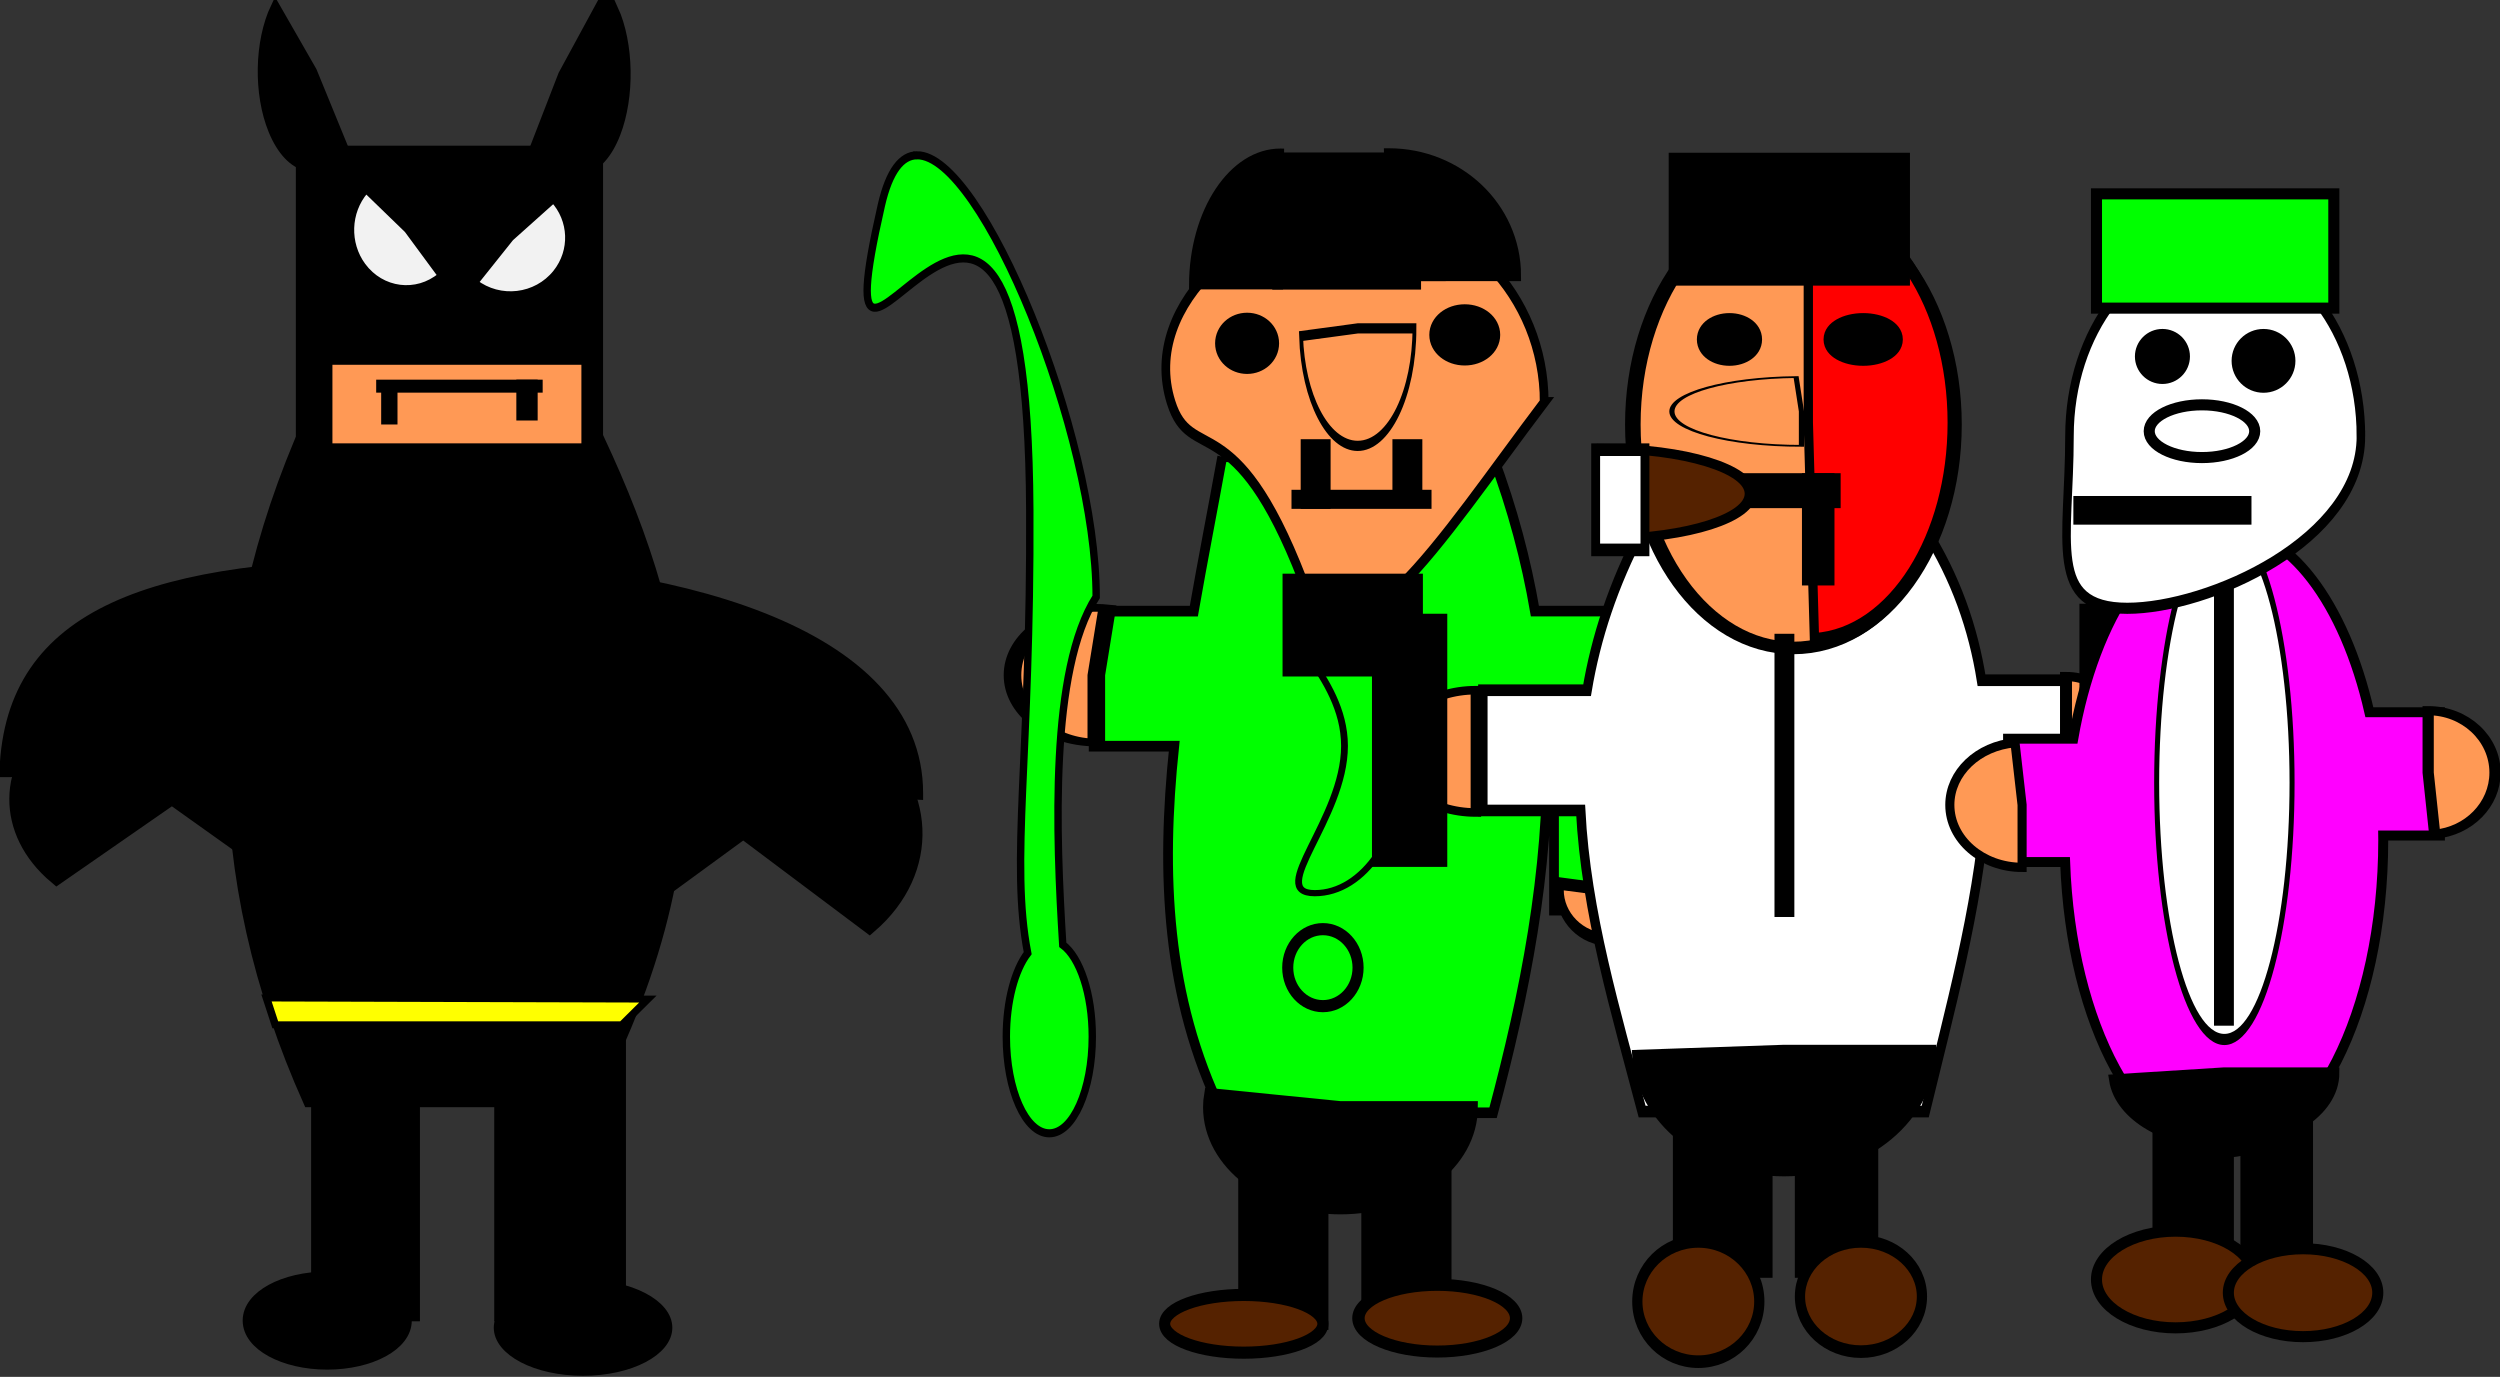 <?xml version="1.0" encoding="UTF-8" standalone="no"?>
<!-- Created with Inkscape (http://www.inkscape.org/) -->
<svg
    xmlns:inkscape="http://www.inkscape.org/namespaces/inkscape"
    xmlns:rdf="http://www.w3.org/1999/02/22-rdf-syntax-ns#"
    xmlns="http://www.w3.org/2000/svg"
    xmlns:cc="http://creativecommons.org/ns#"
    xmlns:dc="http://purl.org/dc/elements/1.1/"
    xmlns:sodipodi="http://sodipodi.sourceforge.net/DTD/sodipodi-0.dtd"
    xmlns:svg="http://www.w3.org/2000/svg"
    xmlns:ns1="http://sozi.baierouge.fr"
    xmlns:xlink="http://www.w3.org/1999/xlink"
    id="svg2"
    sodipodi:docname="New document 1"
    viewBox="0 0 812.53 447.49"
    version="1.1"
    inkscape:version="0.47 r22583"
  >
  <rect x="0" y="0" width="812.53" height="447.49" fill="#333333" stroke="none"/>
  <sodipodi:namedview
      id="base"
      bordercolor="#666666"
      inkscape:pageshadow="2"
      inkscape:guide-bbox="true"
      pagecolor="#ffffff"
      inkscape:window-height="688"
      inkscape:window-maximized="1"
      inkscape:zoom="0.35"
      inkscape:window-x="0"
      showgrid="false"
      borderopacity="1.0"
      inkscape:current-layer="layer1"
      inkscape:cx="742.09679"
      inkscape:cy="478.07556"
      showguides="true"
      inkscape:window-y="27"
      inkscape:window-width="1022"
      inkscape:pageopacity="0.0"
      inkscape:document-units="px"
  />
  <g
      id="layer1"
      inkscape:label="Layer 1"
      inkscape:groupmode="layer"
      transform="translate(367.1 -252.22)"
    >
    <g
        id="g3293"
      >
      <g
          id="g3148"
          transform="matrix(-1 0 0 .902 -508.52 50.489)"
        >
        <g
            id="g3001"
            transform="translate(-0 0)"
          >
          <g
              id="g2879"
              transform="matrix(-.868 0 0 1 -695.46 -102.99)"
            >
            <g
                id="g2833"
                transform="matrix(1.457 0 0 .999 208.71 .717)"
              >
              <path
                  id="path2821"
                  sodipodi:nodetypes="csccc"
                  style="color:#000000;stroke:#000000;stroke-width:3.6;fill:#000000"
                  transform="matrix(.998 0 0 -1.27 -.889 1307.7)"
                  d="m-345.7 547.5c0 45.761-62.953 64.865-130.02 64.865-65.98 0-102.71-13.46-104.22-58.47l101.36 0.352 132.88-6.747z"
              />
              <path
                  id="path2824"
                  sodipodi:rx="40"
                  sodipodi:ry="42.857143"
                  style="color:#000000;stroke:#000000;stroke-width:3.6;fill:#000000"
                  sodipodi:type="arc"
                  d="m-693.61 323.12c15.073 17.304 14.201 44.423-1.95 60.573s-41.462 15.215-56.535-2.089c-14.205-16.307-14.361-41.562-0.358-58.068l29.6 28.826z"
                  transform="matrix(1 0 0 -1 185.71 966.91)"
                  sodipodi:cy="352.36218"
                  sodipodi:cx="-722.85712"
                  sodipodi:end="10.162509"
                  sodipodi:start="5.5322563"
              />
              <path
                  id="path2826"
                  sodipodi:rx="27.142857"
                  sodipodi:ry="44.285713"
                  style="color:#000000;stroke:#000000;stroke-width:3.6;fill:#000000"
                  sodipodi:type="arc"
                  d="m-761.59 212.15c10.228 17.88 9.636 45.904-1.323 62.592s-28.135 15.722-38.363-2.158c-9.639-16.851-9.745-42.947-0.243-60.004l20.086 29.787z"
                  transform="matrix(1.307 0 0 -.993 556.7 862.83)"
                  sodipodi:cy="242.36218"
                  sodipodi:cx="-781.42859"
                  sodipodi:end="10.162509"
                  sodipodi:start="5.5322563"
              />
              <path
                  id="path2828"
                  sodipodi:rx="47.142857"
                  sodipodi:ry="50"
                  style="color:#000000;stroke:#000000;stroke-width:3.6;fill:#000000"
                  sodipodi:type="arc"
                  d="m-638.39 208.25c17.765 20.188 16.736 51.827-2.298 70.669s-48.865 17.751-66.63-2.437c-16.742-19.025-16.925-48.489-0.422-67.746l34.886 33.631z"
                  transform="matrix(.941 0 0 -1.001 242.84 869.5)"
                  sodipodi:cy="242.36218"
                  sodipodi:cx="-672.85712"
                  sodipodi:end="10.162509"
                  sodipodi:start="5.5322563"
              />
            </g
            >
            <path
                id="rect2830"
                sodipodi:nodetypes="ccccc"
                style="color:#000000;stroke:#000000;stroke-width:3.6;fill:#000000"
                d="m-522.86 478.08h105.71c35.445 70.09 55.062 145.46 0 245.71h-105.71c-38.095-81.905-38.095-163.81 0-245.71z"
            />
            <rect
                id="rect2839"
                style="color:#000000;stroke:#000000;stroke-width:3.358;fill:#000000"
                height="131.67"
                width="111.67"
                y="380.81"
                x="-525.84"
            />
            <g
                id="g2854"
                transform="matrix(.656 0 0 .502 -365.06 214.31)"
              >
              <rect
                  id="rect2841"
                  style="color:#000000;stroke:#000000;stroke-width:3.6;fill:#ff9955"
                  height="60"
                  width="145.71"
                  y="483.79"
                  x="-228.57"
              />
              <g
                  id="g2849"
                  transform="translate(45.714 -288.57)"
                >
                <rect
                    id="rect2843"
                    style="color:#000000;stroke:#000000;stroke-width:3.6;fill:#000000"
                    height="5.714"
                    width="91.429"
                    y="786.65"
                    x="-245.71"
                />
                <rect
                    id="rect2845"
                    style="color:#000000;stroke:#000000;stroke-width:3.318;fill:#000000"
                    height="23.139"
                    width="5.996"
                    y="792.22"
                    x="-243"
                />
                <rect
                    id="rect2847"
                    style="color:#000000;stroke:#000000;stroke-width:3.6;fill:#000000"
                    height="25.714"
                    width="8.571"
                    y="786.65"
                    x="-165.71"
                />
              </g
              >
            </g
            >
            <path
                id="path2861"
                sodipodi:rx="45.714287"
                sodipodi:ry="38.57143"
                style="color:#000000;stroke:#000000;stroke-width:3.6;fill:#f2f2f2"
                sodipodi:type="arc"
                d="m-540.34 204.12c-19.855 13.158-48.593 10.243-64.188-6.51-13.78-14.804-12.883-35.838 2.123-49.768l33.828 25.944z"
                transform="matrix(.445 0 0 .541 -233.12 315.48)"
                sodipodi:cy="173.79076"
                sodipodi:cx="-568.57141"
                sodipodi:end="3.8793237"
                sodipodi:start="0.90501952"
            />
            <path
                id="path2863"
                sodipodi:rx="30"
                sodipodi:ry="28.571428"
                style="color:#000000;stroke:#000000;stroke-width:3.6;fill:#f2f2f2"
                sodipodi:type="arc"
                d="m-760.04 343.4c-13.03 9.747-31.889 7.588-42.123-4.822-9.043-10.966-8.454-26.547 1.393-36.865l22.2 19.217z"
                transform="matrix(-.726 0 0 .722 -1012.4 180.56)"
                sodipodi:cy="320.93362"
                sodipodi:cx="-778.57141"
                sodipodi:end="3.8793237"
                sodipodi:start="0.90501952"
            />
            <path
                id="path2865"
                sodipodi:rx="18.571428"
                sodipodi:ry="34.285713"
                style="color:#000000;stroke:#000000;stroke-width:3.6;fill:#000000"
                sodipodi:type="arc"
                d="m-804.24 299.33c-8.066 11.696-19.741 9.105-26.076-5.786-5.598-13.159-5.234-31.856 0.862-44.238l13.743 23.061z"
                transform="translate(294.29 80)"
                sodipodi:cy="272.36218"
                sodipodi:cx="-815.71429"
                sodipodi:end="3.8793237"
                sodipodi:start="0.90501952"
            />
            <path
                id="path2869"
                sodipodi:rx="7.1428571"
                sodipodi:ry="31.428572"
                style="color:#000000;stroke:#000000;stroke-width:3.6;fill:#000000"
                sodipodi:type="arc"
                d="m-417.02 382.79c-3.102 10.721-7.593 8.347-10.029-5.304-2.153-12.062-2.013-29.202 0.332-40.552l5.286 21.139z"
                transform="matrix(-2.52 0 0 1.117 -1486.7 -46.659)"
                sodipodi:cy="358.07648"
                sodipodi:cx="-421.42856"
                sodipodi:end="3.8793237"
                sodipodi:start="0.90501952"
            />
            <rect
                id="rect2871"
                style="color:#000000;stroke:#000000;stroke-width:2.938;fill:#000000"
                height="94.947"
                width="37.804"
                y="706.32"
                x="-520.33"
            />
            <rect
                id="rect2873"
                style="color:#000000;stroke:#000000;stroke-width:3.6;fill:#000000"
                height="100"
                width="45.714"
                y="700.93"
                x="-451.43"
            />
            <path
                id="path2875"
                sodipodi:rx="35.714287"
                sodipodi:ry="15.714286"
                style="color:#000000;stroke:#000000;stroke-width:3.6;fill:#000000"
                sodipodi:type="arc"
                d="m-474.29 802.36c0 8.679-15.99 15.714-35.714 15.714s-35.714-7.035-35.714-15.714c0-8.679 15.99-15.714 35.714-15.714s35.714 7.035 35.714 15.714z"
                transform="matrix(.844 0 0 1.009 -85.327 -7.105)"
                sodipodi:cy="802.36218"
                sodipodi:cx="-510"
            />
            <path
                id="path2877"
                sodipodi:rx="31.428572"
                sodipodi:ry="20"
                style="color:#000000;stroke:#000000;stroke-width:3.6;fill:#000000"
                sodipodi:type="arc"
                d="m-385.71 820.93c0 11.046-14.071 20-31.429 20s-31.429-8.954-31.429-20 14.071-20 31.429-20 31.429 8.954 31.429 20z"
                transform="matrix(1.006 0 0 .795 -.335 152.4)"
                sodipodi:cy="820.93359"
                sodipodi:cx="-417.14285"
            />
          </g
          >
          <path
              id="rect2998"
              sodipodi:nodetypes="ccccc"
              style="color:#000000;stroke:#000000;stroke-width:2.505;fill:#ffff00"
              d="m-351.98 583.64 123.95-0.395-2.857 9.667h-112.66l-8.438-9.271z"
          />
        </g
        >
      </g
      >
      <g
          id="g3203"
          transform="matrix(1 0 0 1.095 -45.714 -53.763)"
        >
        <path
            id="rect2902"
            style="color:#000000;stroke:#000000;stroke-width:3.163;fill:#00ff00"
            d="m75.868 415c-3.031 15.266-6.321 30.573-9.242 45.822h-32.563v40.09h26.185c-4.353 37.823-2.636 74.662 15.62 108.81h88.014c10.388-35.449 18.174-71.459 17.593-108.81h2.214v48.672h30.806v-68.717-20.045h-37.016c-2.825-15.005-7.239-30.272-13.598-45.822h-88.014z"
        />
        <path
            id="path2917"
            sodipodi:rx="21.428572"
            sodipodi:ry="14.285714"
            style="color:#000000;stroke:#000000;stroke-width:3.6;fill:#ff9955"
            sodipodi:type="arc"
            d="m271.43 563.79c0 7.89-9.594 14.286-21.429 14.286s-21.429-6.396-21.429-14.286c0-0.618 0.06-1.235 0.18-1.848l21.25 1.85z"
            transform="matrix(.744 0 0 1.028 15.459 -35.965)"
            sodipodi:cy="563.79077"
            sodipodi:cx="250"
            sodipodi:end="3.2712952"
            sodipodi:start="0"
        />
        <path
            id="path2919"
            sodipodi:rx="31.428572"
            sodipodi:ry="17.142857"
            style="color:#000000;stroke:#000000;stroke-width:3.6;fill:#ff9955"
            sodipodi:type="arc"
            d="m-231.43 849.51c0 9.468-14.071 17.143-31.429 17.143s-31.429-7.675-31.429-17.143c0-0.741 0.088-1.482 0.264-2.217l31.165 2.217z"
            transform="matrix(0 .636 -1.589 0 1384.8 647.02)"
            sodipodi:cy="849.50507"
            sodipodi:cx="-262.85715"
            sodipodi:end="3.2712952"
            sodipodi:start="0"
        />
        <path
            id="path2921"
            style="color:#000000;stroke:#000000;stroke-width:2.405;fill:#00ff00"
            d="m-23.362 325.53c-4.909 0.042-8.992 4.529-11.58 14.874-22.966 91.807 47.402-69.489 48.248 90.372 0.387 73.155-6.424 104.33-0.68 131.57-4.152 4.972-6.942 14.205-6.942 24.79 0 15.845 6.256 28.681 13.968 28.681 7.712 0 13.968-12.836 13.968-28.681 0-12.706-4.025-23.497-9.594-27.269-2.22-32.561-4.301-81.496 10.858-103.27 0-48.277-36.975-131.25-58.245-131.07z"
        />
        <g
            id="g2963"
            transform="matrix(.786 0 0 .876 -286.61 -37.457)"
          >
          <path
              id="path2930"
              sodipodi:nodetypes="csssc"
              style="color:#000000;stroke:#000000;stroke-width:3.6;fill:#ff9955"
              d="m594.29 498.08c-43.553 47.181-81.768 98.644-100 60-28.049-59.452-46.089-38.682-54.286-60-13.025-33.875 34.538-65.714 77.143-65.714s77.143 29.421 77.143 65.714z"
          />
          <g
              id="g2939"
              transform="matrix(1.328 0 0 1 -168.02 2.857)"
            >
            <rect
                id="rect2933"
                style="color:#000000;stroke:#000000;stroke-width:3.6;fill:#000000"
                height="2.857"
                width="40"
                y="526.65"
                x="497.14"
            />
            <rect
                id="rect2935"
                style="color:#000000;stroke:#000000;stroke-width:2.563;fill:#000000"
                height="15.323"
                width="6.751"
                y="508.99"
                x="528.05"
            />
            <rect
                id="rect2937"
                style="color:#000000;stroke:#000000;stroke-width:3.6;fill:#000000"
                height="20"
                width="5.714"
                y="509.51"
                x="500"
            />
          </g
          >
          <path
              id="path2944"
              sodipodi:rx="52.857143"
              sodipodi:ry="41.42857"
              style="color:#000000;stroke:#000000;stroke-width:3.6;fill:#ff9955"
              sodipodi:type="arc"
              d="m22.857 828.08c0 22.88-23.665 41.429-52.857 41.429-27.852 0-50.926-16.94-52.744-38.724l52.743-2.7z"
              transform="matrix(.444 0 0 .961 530.48 -322.77)"
              sodipodi:cy="828.07648"
              sodipodi:cx="-30"
              sodipodi:end="3.076257"
              sodipodi:start="0"
          />
          <path
              id="path2948"
              sodipodi:rx="11.428572"
              sodipodi:ry="8.5714283"
              style="color:#000000;stroke:#000000;stroke-width:3.6;fill:#000000"
              sodipodi:type="arc"
              d="m482.86 478.08c0 4.734-5.117 8.571-11.429 8.571-6.312 0-11.429-3.838-11.429-8.571 0-4.734 5.117-8.571 11.429-8.571 6.312 0 11.429 3.838 11.429 8.571z"
              sodipodi:cy="478.07648"
              sodipodi:cx="471.42856"
          />
          <path
              id="path2950"
              sodipodi:rx="12.857142"
              sodipodi:ry="8.5714283"
              style="color:#000000;stroke:#000000;stroke-width:3.6;fill:#000000"
              sodipodi:type="arc"
              d="m574.29 475.22c0 4.734-5.756 8.571-12.857 8.571-7.101 0-12.857-3.838-12.857-8.571 0-4.734 5.756-8.571 12.857-8.571 7.101 0 12.857 3.838 12.857 8.571z"
              sodipodi:cy="475.21933"
              sodipodi:cx="561.42859"
          />
          <g
              id="g2958"
              transform="matrix(.762 0 0 1 137.04 54.286)"
            >
            <rect
                id="rect2952"
                style="color:#000000;stroke:#000000;stroke-width:3.6;fill:#000000"
                height="42.857"
                width="77.143"
                y="360.93"
                x="454.29"
            />
            <path
                id="path2954"
                sodipodi:rx="58.57143"
                sodipodi:ry="61.42857"
                style="color:#000000;stroke:#000000;stroke-width:3.6;fill:#000000"
                sodipodi:type="arc"
                d="m411.43 276.65c0 33.926-26.223 61.429-58.571 61.429-0.223 0-0.445-0.001-0.668-0.004l0.668-61.425z"
                transform="matrix(-.821 0 0 -.734 746.58 607.27)"
                sodipodi:cy="276.64789"
                sodipodi:cx="352.85715"
                sodipodi:end="1.5821956"
                sodipodi:start="0"
            />
            <path
                id="path2956"
                sodipodi:rx="70"
                sodipodi:ry="41.42857"
                style="color:#000000;stroke:#000000;stroke-width:3.6;fill:#000000"
                sodipodi:type="arc"
                d="m-540 359.51c0 22.88-31.34 41.429-70 41.429-0.266 0-0.532-0.001-0.798-0.003l0.8-41.43z"
                transform="matrix(1 0 0 -1 1125.7 760.44)"
                sodipodi:cy="359.50504"
                sodipodi:cx="-610"
                sodipodi:end="1.5821956"
                sodipodi:start="0"
            />
          </g
          >
        </g
        >
        <g
            id="g2987"
            transform="matrix(.615 0 0 .51 -163.79 210.38)"
          >
          <path
              id="path2977"
              sodipodi:nodetypes="csssc"
              style="color:#000000;stroke:#000000;stroke-width:3.6;fill:#00ff00"
              d="m485.71 578.08c0 42.605-21.107 77.143-47.143 77.143s15.714-43.109 15.714-85.714-41.751-68.571-15.714-68.571c26.036 0 47.143 34.538 47.143 77.143z"
          />
        </g
        >
        <path
            id="path2990"
            sodipodi:rx="11.428572"
            sodipodi:ry="11.428572"
            style="color:#000000;stroke:#000000;stroke-width:3.6;fill:#00ff00"
            sodipodi:type="arc"
            d="m120 566.65c0 6.312-5.117 11.429-11.429 11.429-6.312 0-11.429-5.117-11.429-11.429 0-6.312 5.117-11.429 11.429-11.429 6.312 0 11.429 5.117 11.429 11.429z"
            sodipodi:cy="566.64789"
            sodipodi:cx="108.57143"
        />
        <path
            id="path2992"
            sodipodi:rx="42.857143"
            sodipodi:ry="30"
            style="color:#000000;stroke:#000000;stroke-width:3.6;fill:#000000"
            sodipodi:type="arc"
            d="m137.14 685.22c0 16.569-19.188 30-42.857 30s-42.857-13.431-42.857-30c0-1.298 0.12-2.594 0.36-3.88l42.497 3.88z"
            transform="translate(20 -77.143)"
            sodipodi:cy="685.2193"
            sodipodi:cx="94.285713"
            sodipodi:end="3.2712952"
            sodipodi:start="0"
        />
        <rect
            id="rect2994"
            style="color:#000000;stroke:#000000;stroke-width:3.6;fill:#000000"
            height="57.143"
            width="25.714"
            y="615.22"
            x="82.857"
        />
        <rect
            id="rect2996"
            style="color:#000000;stroke:#000000;stroke-width:3.286;fill:#000000"
            height="51.742"
            width="26.028"
            y="617.92"
            x="122.7"
        />
        <path
            id="path3026"
            sodipodi:rx="25.714285"
            sodipodi:ry="8.5714283"
            style="color:#000000;stroke:#000000;stroke-width:3.6;fill:#552200"
            sodipodi:type="arc"
            d="m108.57 672.36c0 4.734-11.513 8.571-25.714 8.571-14.202 0-25.714-3.838-25.714-8.571 0-4.734 11.513-8.571 25.714-8.571 14.202 0 25.714 3.838 25.714 8.571z"
            sodipodi:cy="672.36218"
            sodipodi:cx="82.85714"
        />
        <path
            id="path3028"
            sodipodi:rx="22.857143"
            sodipodi:ry="10"
            style="color:#000000;stroke:#000000;stroke-width:3.6;fill:#552200"
            sodipodi:type="arc"
            d="m171.43 679.51c0 5.523-10.233 10-22.857 10s-22.857-4.477-22.857-10 10.233-10 22.857-10 22.857 4.477 22.857 10z"
            transform="matrix(1.121 0 0 .99 -20.802 -2.021)"
            sodipodi:cy="679.50507"
            sodipodi:cx="148.57143"
        />
      </g
      >
      <g
          id="g3174"
          transform="matrix(1 0 0 1.14 -185.71 -65.202)"
        >
        <g
            id="g3119"
            transform="matrix(.925 0 0 1 17.76 0)"
          >
          <path
              id="rect3044"
              style="color:#000000;stroke:#000000;stroke-width:3.32;fill:#ffffff"
              d="m361.69 429.38c-10.221 15.783-16.282 30.999-19.344 45.844h-36.625v34.281h34.375c1.862 29.318 12.417 57.484 21.594 85.844h99.469c8.597-28.823 18.39-57.789 21.125-85.844h32v-37.125h-33.344c-2.897-14.819-9.027-29.211-19.781-43h-99.469z"
          />
          <path
              id="path3052"
              sodipodi:rx="25.714287"
              sodipodi:ry="18.571428"
              style="color:#000000;stroke:#000000;stroke-width:3.6;fill:#ff9955"
              sodipodi:type="arc"
              d="m580 479.51c0 10.257-11.513 18.571-25.714 18.571-14.202 0-25.714-8.315-25.714-18.571v-0l25.714 0z"
              transform="matrix(0 -.728 1.169 0 -49.926 893.55)"
              sodipodi:cy="479.50504"
              sodipodi:cx="554.28571"
              sodipodi:end="3.1415927"
              sodipodi:start="0"
          />
          <path
              id="path3054"
              sodipodi:rx="25.714285"
              sodipodi:ry="28.571428"
              style="color:#000000;stroke:#000000;stroke-width:3.6;fill:#ff9955"
              sodipodi:type="arc"
              d="m-680 729.51c0 15.78-11.513 28.571-25.714 28.571-14.202 0-25.714-12.792-25.714-28.571v-0l25.714 0z"
              transform="matrix(0 .678 -1.021 0 1048.1 971.12)"
              sodipodi:cy="729.50507"
              sodipodi:cx="-705.71429"
              sodipodi:end="3.1415927"
              sodipodi:start="0"
          />
          <rect
              id="rect3056"
              style="color:#000000;stroke:#000000;stroke-width:3.6;fill:#000000"
              height="71.429"
              width="22.857"
              y="452.36"
              x="517.14"
          />
          <rect
              id="rect3058"
              style="color:#000000;stroke:#000000;stroke-width:3.6;fill:#000000"
              height="22.857"
              width="48.571"
              y="449.51"
              x="525.71"
          />
          <rect
              id="rect3060"
              style="color:#000000;stroke:#000000;stroke-width:3.626;fill:#000000"
              height="68.546"
              width="22.831"
              y="455.23"
              x="268.58"
          />
          <rect
              id="rect3062"
              style="color:#000000;stroke:#000000;stroke-width:3.413;fill:#000000"
              height="25.901"
              width="45.901"
              y="443.7"
              x="237.05"
          />
          <g
              id="g3095"
              transform="matrix(.866 0 0 1 -441.46 -77.143)"
            >
            <path
                id="path3064"
                sodipodi:rx="37.142857"
                sodipodi:ry="64.285713"
                style="color:#000000;stroke:#000000;stroke-width:3.6;fill:#ff9955"
                sodipodi:type="arc"
                d="m1054.3 476.65c0 35.504-16.629 64.286-37.143 64.286-20.513 0-37.143-28.782-37.143-64.286s16.629-64.286 37.143-64.286c20.513 0 37.143 28.782 37.143 64.286z"
                transform="matrix(1.754 0 0 .991 -795.29 4.249)"
                sodipodi:cy="476.64789"
                sodipodi:cx="1017.1429"
            />
            <g
                id="g3068"
                transform="matrix(0 -1.283 1.048 0 462.38 -422)"
              >
              <path
                  id="path3066"
                  sodipodi:rx="48.571426"
                  sodipodi:ry="55.714287"
                  style="color:#000000;stroke:#000000;stroke-width:3.6;fill:#ff0000"
                  sodipodi:type="arc"
                  sodipodi:start="0"
                  sodipodi:cy="508.07648"
                  sodipodi:cx="-700"
                  sodipodi:end="3.0984948"
                  d="m-651.43 508.08c0 30.77-21.746 55.714-48.571 55.714-26.011 0-47.406-23.505-48.526-53.314l48.53-2.4z"
              />
            </g
            >
            <g
                id="g3075"
                style="fill:#000000"
                transform="matrix(.878 0 0 1.543 256.33 -253.22)"
              >
              <rect
                  id="rect3071"
                  style="color:#000000;stroke:#000000;stroke-width:3.6;fill:#000000"
                  height="2.857"
                  width="65.714"
                  y="483.79"
                  x="788.57"
              />
              <rect
                  id="rect3073"
                  style="color:#000000;stroke:#000000;stroke-width:3.6;fill:#000000"
                  height="17.143"
                  width="11.429"
                  y="483.79"
                  x="840"
              />
            </g
            >
            <path
                id="path3079"
                sodipodi:rx="17.142857"
                sodipodi:ry="45.714287"
                style="color:#000000;stroke:#000000;stroke-width:3.6;fill:#552200"
                sodipodi:type="arc"
                d="m977.14 766.65c0 25.247-7.675 45.714-17.143 45.714-9.181 0-16.731-19.286-17.127-43.745l17.13-1.97z"
                transform="matrix(0 -.751 1.313 0 -95.237 1217.3)"
                sodipodi:cy="766.64789"
                sodipodi:cx="960"
                sodipodi:end="3.0984948"
                sodipodi:start="0"
            />
            <rect
                id="rect3081"
                style="color:#000000;stroke:#000000;stroke-width:3.6;fill:#ffffff"
                height="28.571"
                width="20"
                y="483.79"
                x="908.57"
            />
            <path
                id="path3085"
                sodipodi:rx="11.428572"
                sodipodi:ry="5.7142859"
                style="color:#000000;stroke:#000000;stroke-width:3.6;fill:#000000"
                sodipodi:type="arc"
                d="m974.29 452.36c0 3.156-5.117 5.714-11.429 5.714-6.312 0-11.429-2.558-11.429-5.714s5.117-5.714 11.429-5.714c6.312 0 11.429 2.558 11.429 5.714z"
                sodipodi:cy="452.36218"
                sodipodi:cx="962.85712"
            />
            <path
                id="path3087"
                sodipodi:rx="14.285714"
                sodipodi:ry="5.7142859"
                style="color:#000000;stroke:#000000;stroke-width:3.6;fill:#000000"
                sodipodi:type="arc"
                d="m1031.4 452.36c0 3.156-6.396 5.714-14.286 5.714-7.89 0-14.286-2.558-14.286-5.714s6.396-5.714 14.286-5.714c7.89 0 14.286 2.558 14.286 5.714z"
                sodipodi:cy="452.36218"
                sodipodi:cx="1017.1429"
            />
            <path
                id="path3089"
                sodipodi:rx="68.571426"
                sodipodi:ry="90"
                style="color:#000000;stroke:#000000;stroke-width:3.6;fill:#ff9955"
                sodipodi:type="arc"
                d="m717.14 288.08c0 49.706-30.7 90-68.571 90-36.773 0-67-38.072-68.513-86.297l68.513-3.703z"
                transform="matrix(0 .143 -.584 0 1160.3 380.14)"
                sodipodi:cy="288.07648"
                sodipodi:cx="648.57141"
                sodipodi:end="3.1004319"
                sodipodi:start="0"
            />
            <rect
                id="rect3093"
                style="color:#000000;stroke:#000000;stroke-width:3.6;fill:#000000"
                height="34.286"
                width="94.286"
                y="400.93"
                x="940"
            />
          </g
          >
          <path
              id="path3109"
              sodipodi:rx="60"
              sodipodi:ry="54.285713"
              style="color:#000000;stroke:#000000;stroke-width:3.6;fill:#000000"
              sodipodi:type="arc"
              d="m382.86 629.51c0 29.981-26.863 54.286-60 54.286-32.177 0-58.625-22.964-59.949-52.052l59.949-2.234z"
              transform="matrix(.865 0 0 .648 132.28 169.55)"
              sodipodi:cy="629.50507"
              sodipodi:cx="322.85715"
              sodipodi:end="3.1004319"
              sodipodi:start="0"
          />
          <rect
              id="rect3111"
              style="color:#000000;stroke:#000000;stroke-width:3.6;fill:#000000"
              height="51.429"
              width="31.429"
              y="589.51"
              x="374.29"
          />
          <rect
              id="rect3113"
              style="color:#000000;stroke:#000000;stroke-width:3.6;fill:#000000"
              height="42.857"
              width="25.714"
              y="598.08"
              x="417.14"
          />
          <path
              id="path3115"
              sodipodi:rx="21.428572"
              sodipodi:ry="17.142857"
              style="color:#000000;stroke:#000000;stroke-width:3.6;fill:#552200"
              sodipodi:type="arc"
              d="m402.86 649.51c0 9.468-9.594 17.143-21.429 17.143s-21.429-7.675-21.429-17.143c0-9.468 9.594-17.143 21.429-17.143s21.429 7.675 21.429 17.143z"
              sodipodi:cy="649.50507"
              sodipodi:cx="381.42856"
          />
          <path
              id="path3117"
              sodipodi:rx="21.428572"
              sodipodi:ry="15.714286"
              style="color:#000000;stroke:#000000;stroke-width:3.6;fill:#552200"
              sodipodi:type="arc"
              d="m462.86 650.93c0 8.679-9.594 15.714-21.429 15.714s-21.429-7.035-21.429-15.714c0-8.679 9.594-15.714 21.429-15.714s21.429 7.035 21.429 15.714z"
              transform="translate(-2.857 -2.857)"
              sodipodi:cy="650.93359"
              sodipodi:cx="441.42856"
          />
        </g
        >
        <rect
            id="rect3146"
            style="color:#000000;stroke:#000000;stroke-width:3.6;fill:#000000"
            height="77.143"
            width="2.857"
            y="460.93"
            x="397.14"
        />
      </g
      >
      <g
          id="g3275"
          transform="translate(-151.43 25.714)"
        >
        <path
            id="path3230"
            style="color:#000000;stroke:#000000;stroke-width:3.234;fill:#ff00ff"
            d="m507.14 397.88c-22.724 0-42.008 28.756-48.977 68.718h-21.191v40.072h18.549c1.876 52.77 24.255 94.452 51.62 94.452 28.594 0 51.771-45.502 51.771-101.62 0-0.483-0.022-0.959-0.025-1.44h18.448v-40.072h-22.928c-8.091-35.413-26.21-60.108-47.265-60.108z"
        />
        <path
            id="path3242"
            sodipodi:rx="48.57143"
            sodipodi:ry="82.85714"
            style="color:#000000;stroke:#000000;stroke-width:3.6;fill:#ffffff"
            sodipodi:type="arc"
            d="m-608.57 392.36c0 45.761-21.746 82.857-48.571 82.857s-48.571-37.096-48.571-82.857 21.746-82.857 48.571-82.857 48.571 37.096 48.571 82.857z"
            transform="matrix(.453 0 0 1.007 804.96 85.806)"
            sodipodi:cy="392.36218"
            sodipodi:cx="-657.14288"
        />
        <rect
            id="rect3244"
            style="color:#000000;stroke:#000000;stroke-width:3.6;fill:#000000"
            height="157.14"
            width="2.857"
            y="400.93"
            x="505.71"
        />
        <path
            id="path3246"
            style="color:#000000;stroke:#000000;stroke-width:3.6;fill:#ffffff"
            sodipodi:nodetypes="csssc"
            transform="matrix(.771 0 0 1.004 113.29 -1.299)"
            d="m568.57 368.08c0 33.926-64.562 55.734-98.488 55.734s-24.37-21.808-24.37-55.734 27.503-61.429 61.429-61.429 61.429 27.502 61.429 61.429z"
        />
        <path
            id="path3249"
            sodipodi:rx="7.1428571"
            sodipodi:ry="7.1428571"
            style="color:#000000;stroke:#000000;stroke-width:3.6;fill:#000000"
            sodipodi:type="arc"
            d="m494.29 342.36c0 3.945-3.198 7.143-7.143 7.143s-7.143-3.198-7.143-7.143 3.198-7.143 7.143-7.143c3.945 0 7.143 3.198 7.143 7.143z"
            sodipodi:cy="342.36218"
            sodipodi:cx="487.14285"
        />
        <path
            id="path3251"
            sodipodi:rx="8.5714283"
            sodipodi:ry="8.5714283"
            style="color:#000000;stroke:#000000;stroke-width:3.6;fill:#000000"
            sodipodi:type="arc"
            d="m528.57 343.79c0 4.734-3.838 8.571-8.571 8.571-4.734 0-8.571-3.838-8.571-8.571 0-4.734 3.838-8.571 8.571-8.571 4.734 0 8.571 3.838 8.571 8.571z"
            sodipodi:cy="343.79074"
            sodipodi:cx="520"
        />
        <rect
            id="rect3253"
            style="color:#000000;stroke:#000000;stroke-width:3.6;fill:#000000"
            height="5.714"
            width="54.286"
            y="389.51"
            x="460"
        />
        <path
            id="path3255"
            sodipodi:rx="17.142857"
            sodipodi:ry="8.5714283"
            style="color:#000000;stroke:#000000;stroke-width:3.6;fill:#ffffff"
            sodipodi:type="arc"
            d="m517.14 366.65c0 4.734-7.675 8.571-17.143 8.571-9.468 0-17.143-3.838-17.143-8.571 0-4.734 7.675-8.571 17.143-8.571 9.468 0 17.143 3.838 17.143 8.571z"
            sodipodi:cy="366.64789"
            sodipodi:cx="500"
        />
        <path
            id="path3257"
            sodipodi:rx="24.285715"
            sodipodi:ry="21.428572"
            style="color:#000000;stroke:#000000;stroke-width:3.6;fill:#ff9955"
            sodipodi:type="arc"
            d="m725.71 596.65c0 11.835-10.873 21.429-24.286 21.429-12.49 0-22.944-8.359-24.169-19.327l24.169-2.102z"
            transform="matrix(0 -.829 1.014 0 -31.49 1059.1)"
            sodipodi:cy="596.64789"
            sodipodi:cx="701.42859"
            sodipodi:end="3.0433591"
            sodipodi:start="0"
        />
        <path
            id="path3259"
            sodipodi:rx="24.285715"
            sodipodi:ry="28.571428"
            style="color:#000000;stroke:#000000;stroke-width:3.6;fill:#ff9955"
            sodipodi:type="arc"
            d="m520 706.65c0 15.78-10.873 28.571-24.286 28.571-12.49 0-22.944-11.146-24.169-25.769l24.169-2.802z"
            transform="matrix(0 .836 -.822 0 1022.4 73.694)"
            sodipodi:cy="706.64789"
            sodipodi:cx="495.71429"
            sodipodi:end="3.0433591"
            sodipodi:start="0"
        />
        <rect
            id="rect3261"
            style="color:#000000;stroke:#000000;stroke-width:3.6;fill:#00ff00"
            height="37.143"
            width="77.143"
            y="289.51"
            x="465.71"
        />
        <path
            id="path3263"
            sodipodi:rx="35.714287"
            sodipodi:ry="22.857143"
            style="color:#000000;stroke:#000000;stroke-width:3.6;fill:#000000"
            sodipodi:type="arc"
            d="m545.71 595.22c0 12.624-15.99 22.857-35.714 22.857-18.368 0-33.741-8.917-35.542-20.615l35.55-2.24z"
            transform="translate(-2.857 -20)"
            sodipodi:cy="595.2193"
            sodipodi:cx="510"
            sodipodi:end="3.0433591"
            sodipodi:start="0"
        />
        <rect
            id="rect3265"
            style="color:#000000;stroke:#000000;stroke-width:3.6;fill:#000000"
            height="48.571"
            width="22.857"
            y="586.65"
            x="485.71"
        />
        <rect
            id="rect3267"
            style="color:#000000;stroke:#000000;stroke-width:3.6;fill:#000000"
            height="45.714"
            width="20"
            y="589.51"
            x="514.29"
        />
        <path
            id="path3271"
            sodipodi:rx="25.714285"
            sodipodi:ry="15.714286"
            style="color:#000000;stroke:#000000;stroke-width:3.6;fill:#552200"
            sodipodi:type="arc"
            d="m517.14 642.36c0 8.679-11.513 15.714-25.714 15.714-14.202 0-25.714-7.035-25.714-15.714 0-8.679 11.513-15.714 25.714-15.714 14.202 0 25.714 7.035 25.714 15.714z"
            sodipodi:cy="642.36218"
            sodipodi:cx="491.42856"
        />
        <path
            id="path3273"
            sodipodi:rx="24.285715"
            sodipodi:ry="14.285714"
            style="color:#000000;stroke:#000000;stroke-width:3.6;fill:#552200"
            sodipodi:type="arc"
            d="m557.14 646.65c0 7.89-10.873 14.286-24.286 14.286s-24.286-6.396-24.286-14.286c0-7.89 10.873-14.286 24.286-14.286s24.286 6.396 24.286 14.286z"
            sodipodi:cy="646.64789"
            sodipodi:cx="532.85712"
        />
      </g
      >
    </g
    >
  </g
  >
</svg
>
